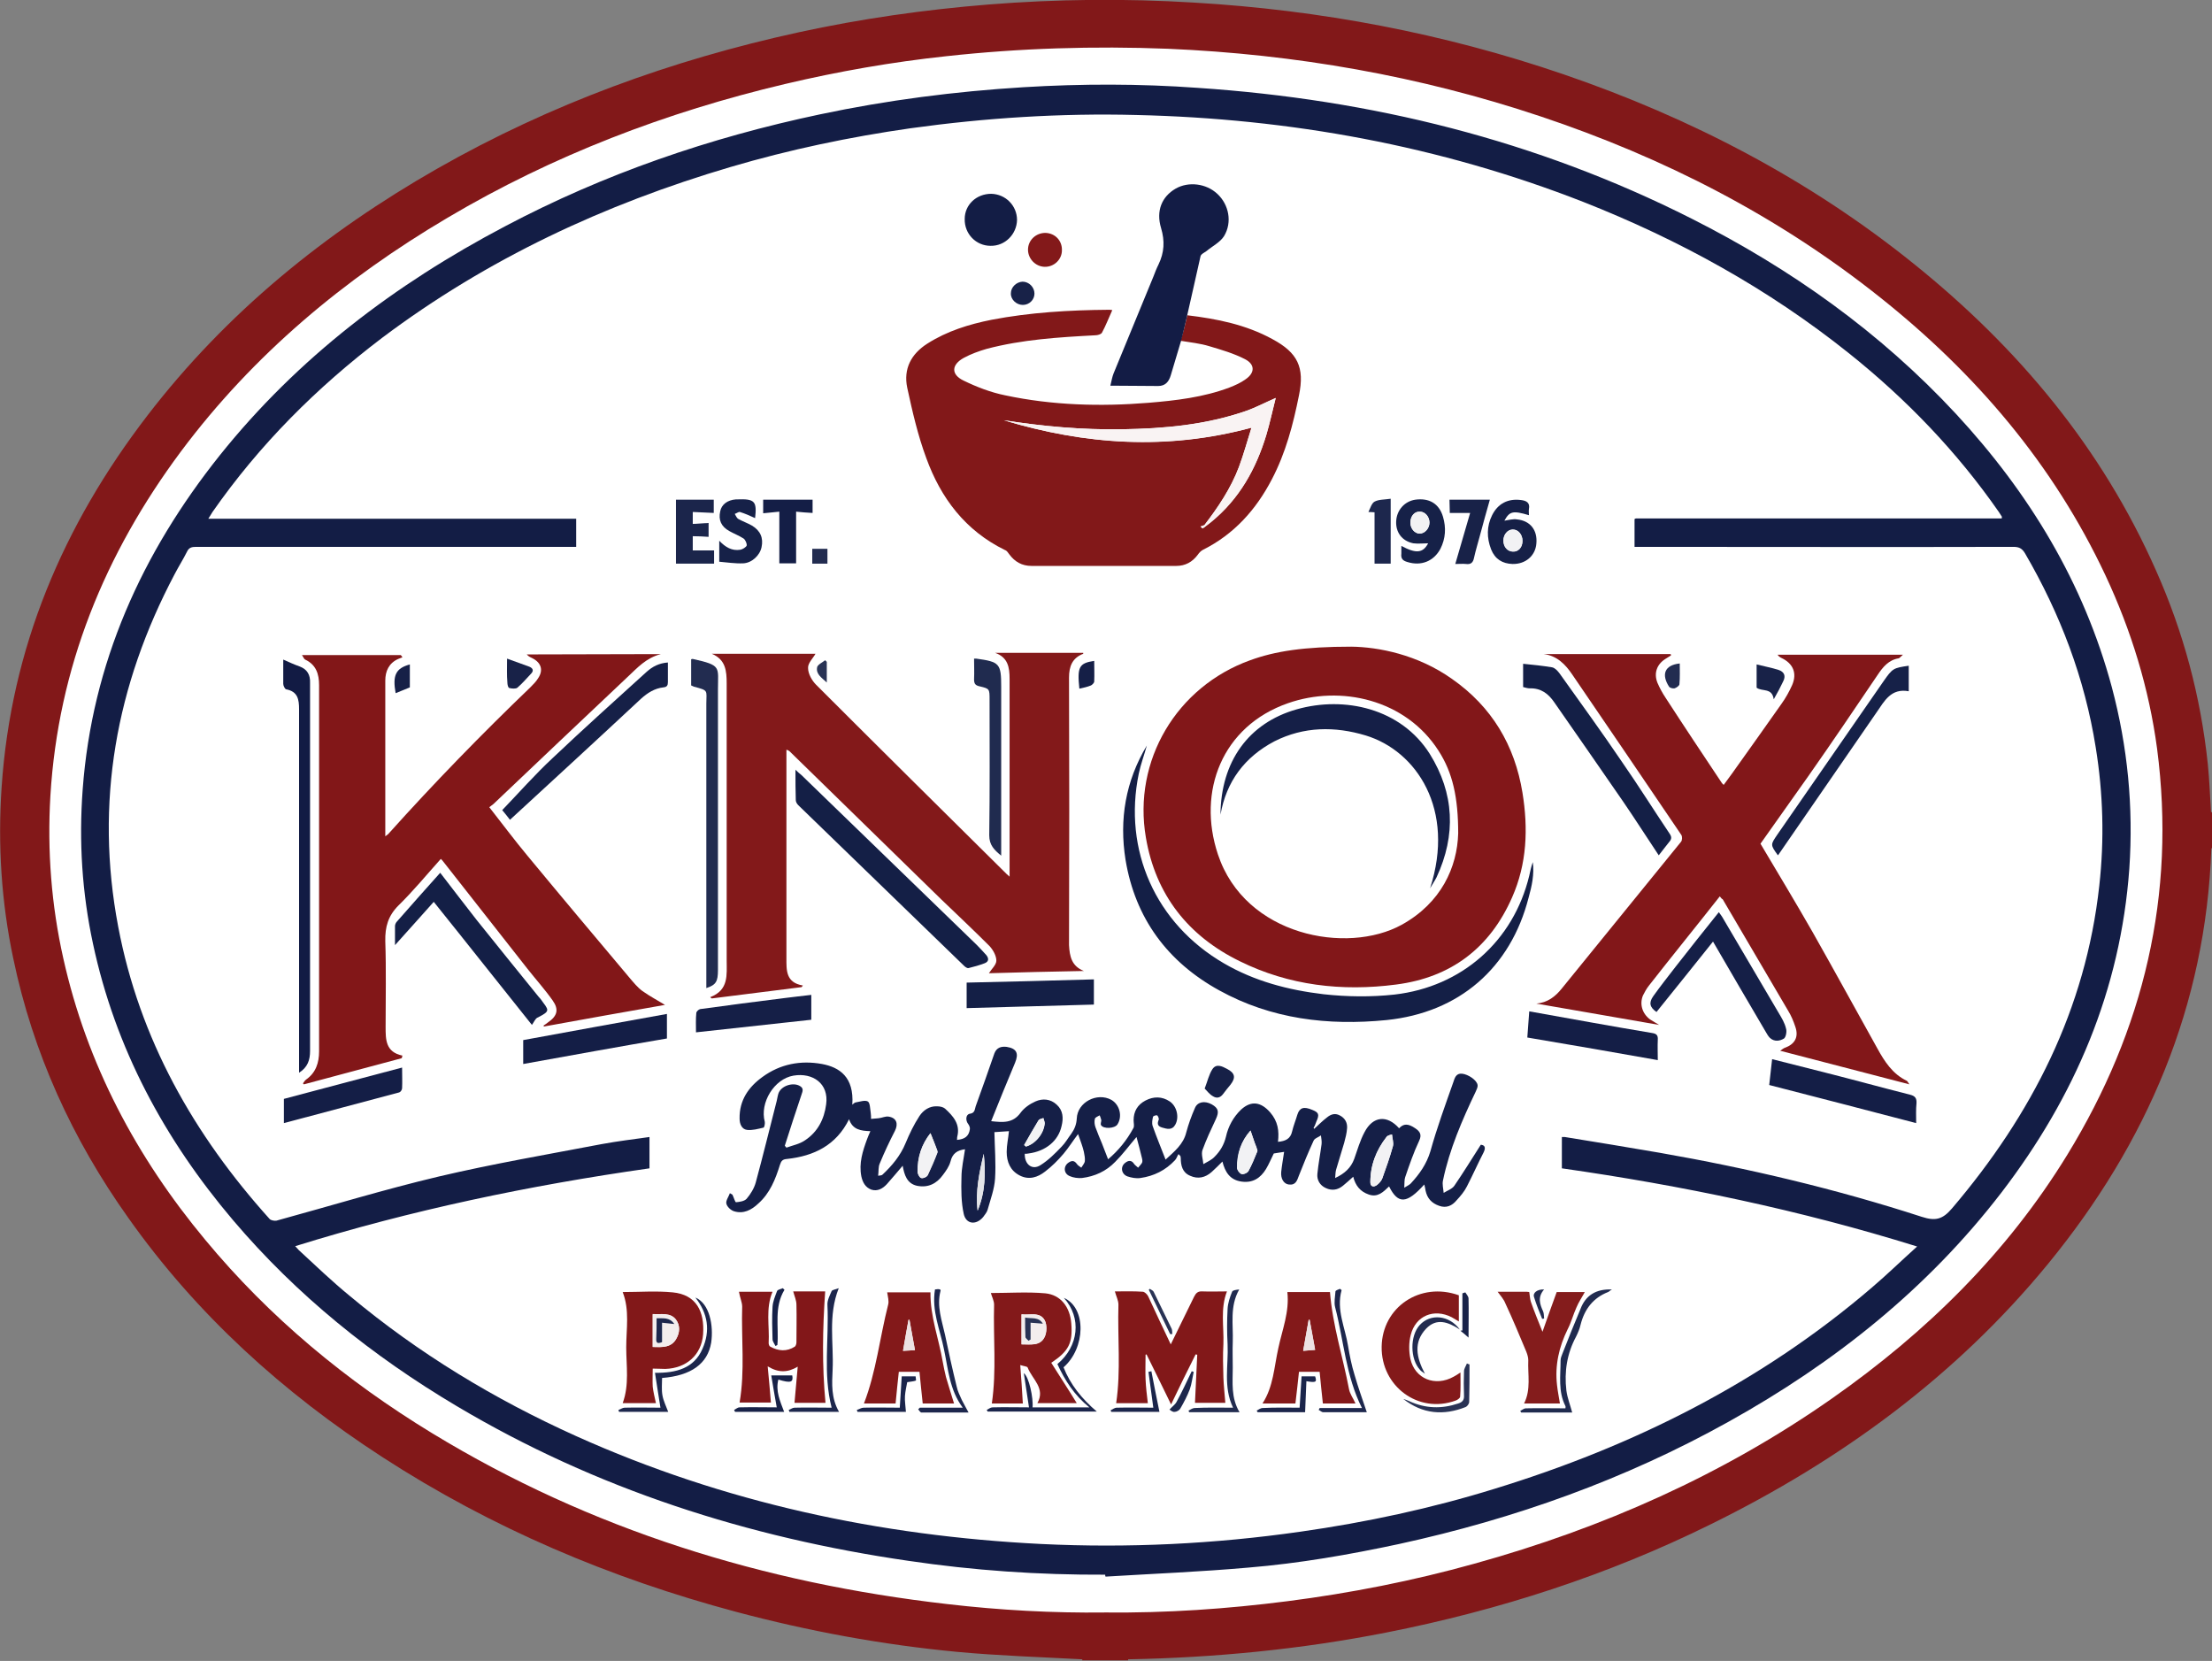 <?xml version="1.0" encoding="utf-8"?>
<!-- Generator: Adobe Illustrator 28.2.0, SVG Export Plug-In . SVG Version: 6.00 Build 0)  -->
<svg version="1.1" id="Layer_6" xmlns="http://www.w3.org/2000/svg" xmlns:xlink="http://www.w3.org/1999/xlink" x="0px" y="0px"
	 viewBox="0 0 684.9 514.2" style="enable-background:new 0 0 684.9 514.2;" xml:space="preserve">
<rect x="0" y="0" width="684.9" height="514.2" fill="#808080" stroke="none"/>
<style type="text/css">
	.st0{fill:#FFFFFF;}
	.st1{fill:#821819;}
	.st2{fill:#131D45;}
	.st3{fill:#821718;}
	.st4{fill:#83191A;}
	.st5{fill:#821719;}
	.st6{fill:#151F47;}
	.st7{fill:#141F46;}
	.st8{fill:#131C45;}
	.st9{fill:#121B44;}
	.st10{fill:#841C1C;}
	.st11{fill:#222C50;}
	.st12{fill:#141E46;}
	.st13{fill:#162047;}
	.st14{fill:#162148;}
	.st15{fill:#202B4F;}
	.st16{fill:#1B254B;}
	.st17{fill:#182248;}
	.st18{fill:#1D274D;}
	.st19{fill:#293355;}
	.st20{fill:#F9F3F3;}
	.st21{fill:#F2F2F4;}
	.st22{fill:#E3E4E8;}
	.st23{fill:#F3EDED;}
	.st24{fill:#ECE2E3;}
</style>
<path class="st0" d="M645.3,359.2c-19.1,31-44.5,56-74.1,76.8c-34.4,24.2-72.3,40.9-112.7,52.1c-19.3,5.4-38.9,9.3-58.8,11.8
	c-19,2.4-38.1,3.7-57.6,3.5c-16.4,0.2-33.1-0.8-49.7-2.7c-57.8-6.7-112.4-23.4-162.3-53.9c-27-16.5-51.2-36.5-71.5-60.9
	c-21.7-26.1-37.3-55.4-44.8-88.8c-3.8-16.8-5.1-33.9-4.1-51.1c2.4-40.4,17.1-76.3,41.1-108.5C73.7,107.2,102.3,83.3,135,64
	c33.2-19.6,68.9-33.3,106.4-42.1c16.8-4,33.7-6.9,50.8-8.8c23.2-2.6,46.5-3.3,69.9-2.3c40.1,1.7,79.2,8.6,117.2,21.3
	c38.9,13,75,31.5,107.2,57.2c30,24,54.4,52.5,70.8,87.4c8.1,17.4,13.7,35.6,16.3,54.6C679.6,277.4,669.5,319.9,645.3,359.2z"/>
<path class="st1" d="M684.6,251.5c-0.3-5-0.5-10-1-15c-2.2-20.8-7.5-40.7-16-59.8c-16.8-38.1-42.8-69.1-75-95
	C560.1,55.5,523.5,36.5,484.1,23C447,10.3,408.8,3.1,369.7,0.8c-21.3-1.3-42.5-1.1-63.7,0.6C286.2,3,266.6,5.8,247.3,10
	c-39.4,8.6-76.8,22.2-111.9,42.2c-34.7,19.8-65.3,44.6-89.8,76.5c-26.1,34-42.2,71.9-45.1,115c-1.2,17.8-0.1,35.5,3.6,53
	c6.1,29.3,18.3,56,35.6,80.3c21.2,30,48,54.2,78.7,74.1c33.9,22,70.6,37.5,109.5,47.9c22.5,6,45.3,10.2,68.5,12.4
	c12.9,1.2,25.8,1.6,38.7,2.3c0,0.1,0,0.2,0,0.3h14.2c0-0.1,0-0.2,0-0.3c26.9-0.5,53.6-3.1,80-8.3c34.9-6.9,68.4-17.7,100.4-33.5
	c40.2-19.8,75.9-45.8,104.5-80.7c30.6-37.4,48.8-79.8,50.5-128.6l0.2,0l0.2,0v-11.3C684.8,251.5,684.7,251.4,684.6,251.5
	L684.6,251.5z M640.1,357.5c-18.7,30.5-43.7,55-72.8,75.4c-33.8,23.7-71.1,40.2-110.8,51.2c-19,5.3-38.3,9.1-57.8,11.6
	c-18.7,2.4-37.5,3.7-56.6,3.5c-16.1,0.2-32.5-0.7-48.8-2.6c-56.8-6.5-110.4-23-159.5-52.9c-26.6-16.2-50.3-35.8-70.2-59.8
	c-21.4-25.7-36.7-54.5-44-87.2c-3.7-16.5-5-33.3-4-50.3c2.4-39.7,16.8-74.9,40.4-106.6c22.4-30,50.6-53.5,82.6-72.4
	c32.6-19.3,67.7-32.7,104.5-41.4c16.5-3.9,33.1-6.8,49.9-8.6c22.8-2.5,45.7-3.2,68.7-2.3c39.4,1.7,77.8,8.4,115.2,20.9
	c38.3,12.8,73.7,30.9,105.4,56.2c29.5,23.5,53.5,51.6,69.6,85.9c8,17.1,13.5,35,16,53.7C673.8,277,663.8,318.8,640.1,357.5z"/>
<path class="st2" d="M342.2,487.5c-20.5,0.1-40.8-1.3-61-4.3c-49.6-7.2-96.6-22.2-139.8-47.9c-26.1-15.5-49.5-34.3-69.2-57.5
	c-21.3-25.1-36.5-53.3-43.4-85.6c-3.4-15.8-4.4-31.7-3.2-47.8c2.9-39.1,18.3-73.2,42.5-103.5c24.1-30.1,54.2-52.9,88.2-70.8
	c30.8-16.3,63.5-27.5,97.6-34.7c20.8-4.4,41.8-7.1,63-8.4c18-1.1,36-1.1,54,0.2c53.6,3.6,104.8,16.2,152.9,40.5
	c30.7,15.5,58.3,35.1,81.8,60.4c22.7,24.5,39.6,52.3,48.3,84.7c4.9,18.4,6.7,37.1,5.4,56.1c-2.7,37.6-16.9,70.7-39.6,100.3
	c-22.9,29.8-51.7,52.7-84.4,70.9c-32.1,17.9-66.3,30.1-102.1,37.9c-15.4,3.3-30.9,6-46.6,7.3c-14.7,1.3-29.5,1.9-44.3,2.8
	C342.2,487.9,342.2,487.7,342.2,487.5L342.2,487.5z M619.8,160.5c0-0.4,0.1-0.6,0-0.6c-0.3-0.5-0.6-0.9-0.9-1.4
	c-13-18.7-28.7-35-46.5-49.2c-24.9-19.9-52.5-35.1-82.2-46.8c-44.5-17.4-90.8-25.8-138.4-26.9c-23.4-0.6-46.7,0.9-69.8,4.1
	c-18.9,2.7-37.5,6.6-55.8,12c-39,11.5-75.3,28.4-107.9,52.9C98,120,80.3,137.7,65.8,158.5c-0.4,0.6-0.7,1.2-1.3,2.1h113.9v8.7H99.9
	c-13.1,0-26.1,0-39.2,0c-1.3,0-2.2,0.2-2.8,1.5c-1.2,2.4-2.6,4.6-3.8,6.9c-18.2,34.4-24.8,70.8-17.5,109.2
	c6.6,34.8,23.4,64.4,46.9,90.5c0.4,0.4,1.4,0.6,2.1,0.5c16.8-4.6,33.5-9.7,50.4-13.7c16.6-3.9,33.5-6.8,50.3-10
	c4.9-0.9,9.8-1.5,14.8-2.2v9.7c-37.2,5.3-73.7,12.9-109.7,24.1c0.5,0.5,0.8,0.9,1.1,1.2c5.2,4.8,10.3,9.7,15.8,14.2
	c21.3,17.8,44.8,32,70.1,43.4c45.8,20.6,94,30.9,144,33.4c26.9,1.3,53.6,0,80.2-3.8c20.4-2.9,40.5-7.2,60.2-13.3
	c43-13.2,82.5-32.9,116.8-62.3c4.7-4,9.1-8.3,14-12.7c-36.3-11.3-72.9-18.9-110-24.2V352c0.3,0,0.6,0,0.9,0
	c9.8,1.6,19.7,3.2,29.5,4.9c27.4,4.8,54.5,11.2,81,19.8c4.3,1.4,6.5,0.8,9.4-2.6c24.7-29,41.4-61.6,45.6-99.9
	c1.6-14.3,1.2-28.6-1.1-42.8c-3.4-21.4-11-41.4-21.9-60.1c-0.9-1.5-1.8-2-3.6-2c-38.3,0.1-76.6,0-114.9,0h-2.4v-8.6
	c0.2-0.1,0.3-0.2,0.5-0.2C544.3,160.5,582,160.5,619.8,160.5L619.8,160.5z"/>
<path class="st3" d="M204.6,202.5c-4.6,1.2-7.3,4.3-10.2,7c-13.9,13.1-27.8,26.3-41.6,39.4c-0.4,0.3-0.8,0.6-1.3,1
	c4,5.1,7.8,10.2,11.8,15c10.5,12.7,21.1,25.3,31.7,37.9c1.2,1.4,2.4,2.9,3.9,4c2.4,1.7,4.9,3,7,4.3c-12.1,2.1-24.8,4.4-37.5,6.7
	c0-0.1-0.1-0.2-0.1-0.3c0.5-0.3,1-0.7,1.4-1c2.9-2,3.4-4,1.4-6.8c-2.4-3.4-5.2-6.5-7.8-9.8c-8.7-11-17.3-22.1-26-33.1
	c-0.2-0.3-0.4-0.5-0.8-0.9c-4.4,4.9-8.5,9.9-13.1,14.4c-3.2,3.2-4.2,6.6-4.1,11.1c0.3,8.8,0.1,17.6,0.1,26.5c0,4,0,7.8,5.2,8.9
	c-0.1,0.3-0.1,0.5-0.2,0.8c-10.1,2.7-20.2,5.4-30.3,8.1c-0.1-0.1-0.2-0.2-0.3-0.3c0.3-0.4,0.6-0.9,1-1.2c3-2.1,4-5.2,4-8.7
	c0-37.8,0-75.6,0-113.4c0-3.4-0.9-6.3-4.3-7.9c-0.4-0.2-0.5-0.7-1-1.4h30.6c0.2,0.2,0.4,0.5,0.5,0.7c-0.4,0.2-0.9,0.3-1.3,0.5
	c-2.9,1.3-4,3.8-4,6.7c0,16,0,32,0,48.2c0.5-0.4,0.9-0.6,1.1-0.9c14-15.6,28.7-30.7,43.8-45.2c0.9-0.9,1.8-1.8,2.4-2.8
	c1.7-2.5,1-4.8-1.7-6.2c-0.6-0.3-1.2-0.5-1.8-1.2L204.6,202.5L204.6,202.5z"/>
<path class="st4" d="M335.6,300.6c-9.9,0.2-19.8,0.4-29.4,0.7c0.8-1.3,2.3-2.6,2.3-3.9c0-1.5-1-3.3-2.1-4.5c-4.9-4.9-10-9.7-15-14.5
	c-15.5-15.1-30.9-30.2-46.4-45.3c-0.4-0.4-0.7-0.8-1.5-1v2.2c0,20.8,0,41.6,0,62.3c0,3.8-0.2,7.6,5.1,8.5l-0.4,0.5
	c-9.3,1.2-18.5,2.3-27.8,3.5c-0.2-0.1-0.3-0.2-0.5-0.4c5.8-2.2,5.1-6.9,5.1-11.4c0-28.6,0-57.1,0-85.7c0-3.9-0.3-7.4-4.6-9.2h32.1
	c-0.7,1.3-2.4,2.9-2.3,4.4c0,1.8,1.2,3.9,2.5,5.2c19.6,19.6,39.3,39.1,59,58.6c0.2,0.2,0.4,0.3,0.9,0.8v-2.6c0-19.5,0-39.1,0-58.6
	c0-3.6-0.5-6.7-4.5-8.1h27.3c0,0,0,0.3,0,0.3c-3.4,1.3-4.4,3.9-4.4,7.4c0.1,27.6,0.1,55.2,0,82.8
	C331.2,296.1,331.8,299.1,335.6,300.6L335.6,300.6z"/>
<path class="st1" d="M367.6,97.6c9.2,1.1,18.2,2.9,26.4,7.4c7.8,4.2,10,8.7,8.2,17.4c-1.8,9-4.1,17.8-8.4,26
	c-4.9,9.4-11.7,17-21.3,21.8c-0.6,0.3-1.2,0.9-1.6,1.5c-1.7,2.3-3.9,3.5-6.7,3.5c-14.9,0-29.9,0-44.8,0c-3,0-5.2-1.3-6.9-3.6
	c-0.4-0.5-0.7-1.1-1.3-1.3c-12.3-6-19.9-16.1-24.4-28.5c-2.6-7-4.3-14.4-5.9-21.8c-1.2-5.8,1.2-10.4,6.2-13.6
	c6.1-3.9,12.9-6,19.9-7.4c12-2.3,24.1-3,36.3-3.1c0.3,0,0.5,0,1.1,0.1c-1.1,2.4-2,4.8-3.2,7c-0.3,0.5-1.3,0.8-2.1,0.8
	c-11.3,0.6-22.6,1.3-33.6,4.2c-2.4,0.7-4.9,1.6-7.1,2.8c-3.8,2.1-4,5.1-0.1,7c4.1,2,8.5,3.7,13,4.6c14.6,3.1,29.5,3.5,44.3,2.3
	c8.5-0.7,17-1.7,25-4.7c1.8-0.7,3.6-1.5,5.1-2.6c2.9-2,2.9-4.6-0.2-6.2c-3.5-1.8-7.3-2.9-11-4c-2.9-0.9-6-1.2-9-1.7
	C366.4,102.9,367,100.3,367.6,97.6L367.6,97.6z M373.2,163c0.6-0.5,1.2-0.9,1.8-1.4c8.7-7.1,13.9-16.4,17.1-27
	c1.1-3.7,1.9-7.5,2.9-11.4c-3.3,1.4-6.1,2.9-9.1,4c-12.5,4.4-25.4,5.5-38.5,5.7c-12.3,0.2-24.5-0.9-36.6-2.8
	c25.2,7.6,50.5,9.4,76.7,2.3c-1.3,4.1-2.4,8.2-3.9,12.2c-2.5,6.6-6.4,12.4-10.7,18c-0.4,0.1-0.7,0.3-1.1,0.4l0.6,0.6
	C372.7,163.4,372.9,163.2,373.2,163L373.2,163z"/>
<path class="st5" d="M418.4,200.2c8.3,0.1,20.5,2.4,31.2,10c12.3,8.6,19.4,20.5,21.8,35.2c1.8,11.1,1.4,22-3.2,32.4
	c-6.9,15.7-18.9,24.8-35.9,27c-16.8,2.2-33.2,0.3-48.4-7.2c-16-7.8-26.1-20.6-29.1-38.3c-4.1-23.8,9.5-46.7,32.3-54.9
	C394.8,201.6,403.7,200.2,418.4,200.2L418.4,200.2z M451.5,258c0-11.1-1.7-18.8-6.1-25.6c-10.2-15.9-30.3-20.4-46.6-14.7
	c-20.4,7.1-28.2,27.3-21.7,46.8c8.4,25.3,40,31.1,56.9,21.8C446.3,279.5,451.2,268.4,451.5,258L451.5,258z"/>
<path class="st5" d="M532.5,277.5c-7.4,9.4-14.8,18.5-22,27.7c-0.7,0.9-1.3,2-1.8,3c-1.1,2.7-0.2,5.6,2.2,7.4c0.8,0.5,1.6,1,2.8,1.7
	c-13-2.3-25.5-4.4-38-6.6c3.5-0.3,5.9-2.2,7.9-4.7c12.3-15.1,24.6-30.3,36.9-45.4c0.4-0.5,0.4-1.6,0.1-2.1
	c-11.2-16.6-22.5-33.1-33.8-49.7c-2.1-3.1-4.7-5.8-8.8-6.3h39.3c0,0.1,0.1,0.3,0.1,0.4c-0.5,0.3-1.1,0.7-1.6,1
	c-2.8,1.7-3.8,4.5-2.6,7.5c0.7,1.6,1.5,3.1,2.5,4.6c5.7,8.8,11.5,17.5,17.3,26.2c0.1,0.2,0.3,0.4,0.7,0.8c0.9-1.2,1.7-2.3,2.5-3.4
	c5.1-7.2,10.3-14.4,15.4-21.7c1.3-1.8,2.4-3.8,3.3-5.8c1.6-3.7,0.3-6.7-3.3-8.4c-0.4-0.2-0.9-0.5-1.2-1h38.8c-0.7,0.6-1,1-1.3,1.1
	c-3.1,0.5-4.9,2.7-6.5,5.1c-7.1,10.5-14.2,21-21.5,31.4c-4.9,7-9.9,13.9-14.8,20.9c5.4,9.1,10.9,18.2,16.1,27.3
	c6.8,12,13.4,24.1,20.1,36.1c2.2,4,4.7,7.9,9.1,10c0.2,0.1,0.3,0.4,0.8,1.1c-13.5-3.5-26.5-6.9-40-10.4c0.7-0.5,1.1-0.8,1.4-0.9
	c3.1-1.1,4.4-3.3,3.3-6.5c-0.6-1.8-1.3-3.5-2.3-5.1c-6.7-11.5-13.5-22.9-20.2-34.4C533.1,278.3,532.9,278,532.5,277.5L532.5,277.5z"
	/>
<path class="st6" d="M407.1,349.3c1.2-1.1,2.4-2.3,3.7-3.3c1.2-1,2.5-1.5,4-0.7c1.6,0.8,2.4,2.2,2.3,3.9c-0.1,1.6-0.5,3.1-0.9,4.6
	c-0.8,2.8-1.7,5.5-2.5,8.3c-0.2,0.7-0.2,1.4-0.3,2.6c3-1.4,4.9-3.2,5.9-5.9c1-2.8,1.8-5.7,3.2-8.3c2.6-5,7-5.4,10.7-1.2
	c1.4-1.5,2.8-1.5,5,0c1.5,1,2.1,2,1.2,3.9c-1.7,3.6-3,7.4-4.3,11.2c-0.3,0.8-0.2,1.8-0.3,3.3c1-0.6,1.6-0.9,2-1.3
	c2.7-2.9,4.9-6,6.1-10c2-7.2,4.6-14.3,7.1-21.4c0.4-1.2,0.8-2.8,2.7-2.6c1.9,0.2,4.6,2,4.8,3.5c0.1,0.7-0.3,1.4-0.6,2.1
	c-4.2,8.8-8.1,17.8-10.1,27.4c-0.3,1.2,0.1,2.6,0.2,3.9c1.1-0.7,2.6-1.2,3.3-2.2c2.8-4.1,5.4-8.3,8.2-12.7c1,0.1,1.7,0.6,0.9,2.3
	c-1.8,3.5-3.4,7.1-5.2,10.6c-0.8,1.6-2,3-3.2,4.3c-1.4,1.7-3.2,2.5-5.4,1.7c-2.3-0.8-3.7-2.3-4.2-4.7c-0.1-0.6-0.2-1.2-0.4-1.9
	c-5.4,6-8.1,6.2-10.9,0.6c-1.8,1.7-3.5,3.5-6.3,2.5c-2.6-0.9-4.1-2.7-4.8-5.5c-1.1,1-2.1,1.9-3.2,2.8c-1.6,1.3-3.4,1.6-5.3,0.7
	c-1.8-0.8-2.8-2.5-2.6-4.4c0.3-3.1,0.9-6.1,1.3-9.2c0.1-0.9-0.1-1.8-0.2-2.7c-0.8,0.6-2,0.9-2.3,1.7c-1.6,3.5-3.1,7.1-4.5,10.7
	c-0.6,1.6-1,3.1-3.2,2.8c-1.5-0.2-2.5-1.8-2.3-3.9c0.2-2,0.6-4.1,0.9-6.2c-1.1,0.2-2.2,0.3-3.2,0.5c-0.8,1.6-1.5,3.3-2.4,4.8
	c-1.7,2.8-4.1,4.4-7.6,3.9c-3.6-0.5-5.1-3-5.9-6.2c-1.1,1.1-2.2,2.2-3.3,3.2c-2,1.8-4.3,2.3-6.7,1.2c-2.4-1-2.9-3.2-2.9-5.5
	c0-0.2-0.1-0.4-0.1-0.6c-0.2-0.2-0.4-0.4-0.6-0.6c-0.4,0.6-0.6,1.4-1.1,1.9c-2.9,3.1-6.5,4.9-10.7,5.5c-1.3,0.2-2.8-0.1-4-0.5
	c-1.9-0.7-2.3-3-0.7-4.2c1-0.8,2-0.9,2.8,0.4c0.3,0.4,0.8,0.7,1.2,1.1c0.4-0.5,0.9-1,1.2-1.5c0.2-0.4,0.1-1,0-1.4
	c-0.5-2.2-1.1-4.3-1.7-6.6c-2.3,2.7-4.3,5.4-6.6,7.7c-2.8,2.9-6.3,4.5-10.3,5c-1.2,0.1-2.7-0.1-3.8-0.6c-1.9-0.8-2-3.1-0.3-4.2
	c0.9-0.6,1.7-0.7,2.5,0.4c0.3,0.5,0.9,0.8,1.4,1.2c0.4-0.7,1-1.3,1.1-2c0.1-0.9-0.1-1.9-0.3-2.9c-0.2-0.8-0.4-1.6-0.7-2.4
	c-0.3-1-0.7-1.9-1.1-3.1c-1.6,2.1-2.9,4.2-4.5,6.1c-1.7,2-3.6,3.9-5.7,5.5c-2.3,1.8-5,2.7-7.9,1.2c-2.9-1.5-4-4.2-4-7.3
	c0-2.1,0.5-4.2,0.7-6.4c-1.6,0.1-3.2,0.2-4.5,0.3c0.1,4.8,0.5,9.7,0.2,14.4c-0.2,3.2-1.4,6.4-2.3,9.6c-0.2,0.8-0.9,1.6-1.4,2.3
	c-2.2,2.6-5.3,2.2-6-1c-0.8-3.6-0.8-7.5-0.7-11.3c0-2.9,0.7-5.8,1.1-8.7c-2.4,0.3-3.9,1.3-4.5,3.8c-0.4,1.5-1.4,2.9-2.3,4.1
	c-2,2.8-4.7,4.1-8.1,3.4c-3.1-0.7-3.9-3.4-4.4-6.2c-1.7,2-3.3,3.9-4.9,5.7c-1.3,1.4-2.9,2.3-4.8,1.7c-1.9-0.7-2.7-2.3-3.1-4.1
	c-0.8-4.1,0.4-7.8,1.8-11.6c0.3-0.8,0.6-1.5,1-2.4c-2.9-0.1-5.5-0.4-6.6-3.7c-4,8.1-10.9,11.4-19.2,12.3c-1.4,0.1-1.8,0.6-2.2,1.8
	c-1.4,4.5-3.1,8.8-6.7,12c-2.1,2-4.6,3.3-7.5,2.4c-1-0.3-2.2-1.4-2.4-2.4c-0.2-0.9,0.7-2.1,1.1-3.2c0.6,0.4,0.8,0.4,0.8,0.5
	c0.4,0.8,0.8,2.3,1.1,2.3c1.1-0.1,2.6-0.3,3.3-1.1c1.2-1.4,2.3-3.2,2.8-5c2.2-8.1,4.2-16.3,6.3-24.5c0.3-1,0.4-2,0.7-3
	c0.8-2.5,4.7-3.7,6.8-2.3c1.1,0.7,0.7,1.6,0.4,2.5c-1.8,5.3-3.5,10.6-5.2,15.9l0.5,0.6c1.9-0.7,4.1-1.1,5.8-2.3
	c3.9-2.6,5.9-6.5,6.5-11.1c0.9-6.4-4.1-9.9-10.1-8.9c-6,1-10.5,8.4-8.9,14.3c0.1,0.5-0.1,1.7-0.4,1.8c-1.7,0.4-3.5,0.9-5.1,0.7
	c-1.6-0.2-2.3-1.8-2.3-3.5c-0.1-5.7,2.8-9.8,7.1-12.9c5.5-4,11.8-5.2,18.4-4c5.4,1,10,4,9.4,12.6c0.4-0.3,0.6-0.6,1-0.7
	c1.3-0.2,2.9-0.8,3.8-0.3c0.7,0.4,0.7,2.2,0.9,3.5c0.1,0.6,0.1,1.3,0.1,1.9c0.8-0.1,1.5-0.1,2.3-0.2c1.1-0.1,2.2-0.7,3.2-0.5
	c2.4,0.4,3,2.2,1.9,4.4c-1.7,3.3-3.3,6.7-4.7,10.1c-0.5,1.1-0.3,2.4-0.5,3.8c0.6-0.1,1.1-0.1,1.3-0.3c3-2.8,5.6-5.9,7.2-9.8
	c1.2-2.9,2.6-5.8,4.3-8.4c1.2-1.8,3.1-3.1,5.4-3c0.9,0,1.9,0.2,2.5,0.7c2.5,2.3,4.8,4.8,3.8,8.7c-0.1,0.3,0,0.7-0.1,1
	c2.5-0.2,3.7-1.2,4-3.3c0.1-0.5-0.2-1.2-0.5-1.6c-0.9-1.1-0.8-3,0.5-3.2c1.6-0.2,1.5-1.4,1.8-2.3c2-5.5,3.9-10.9,5.8-16.4
	c0.7-1.8,2.1-2.2,3.8-2c3.1,0.5,3.8,2,2.6,4.9c-2.5,5.9-4.9,11.9-7.4,18.1c3.6,0.4,6.7,0.7,9.1-2.6c1.1-1.5,2.8-2.7,4.6-3.5
	c2.2-1,4.7-0.8,6.6,1c2,1.8,2.1,4.2,1.5,6.6c-1,4.6-4.9,7.8-10.2,8.5c-0.4,0.1-0.8,0.1-1.2,0.1c-0.1,3.3,2.3,5.2,4.9,3.5
	c2.4-1.5,4.5-3.6,6.5-5.7c1.2-1.2,2-2.7,3-4c1-1.4,1.6-2.9,1.7-4.7c0.2-5.1,6.3-8.2,10.7-5.8c2.6,1.5,3.5,5.1,1.9,7.6
	c-0.8,1.3-4.4,1.5-5.1,0.2c-0.2-0.4,0.1-1,0.1-1.5c-0.1-0.5-0.3-1-0.5-1.5c-0.5,0.3-1.4,0.6-1.5,1.1c-0.2,0.8-0.1,1.8,0.2,2.6
	c0.6,1.7,1.3,3.3,2,5c0.6,1.6,1.2,3.1,1.9,4.9c3.2-2.7,5.8-5.9,7.8-9.6c0.4-0.6,0.1-1.6,0.1-2.5c0-2.7,1.2-4.8,3.7-6.1
	c2.5-1.3,5.1-1.3,7.5,0.3c2.2,1.5,3,4.9,1.7,7.2c-1,1.8-2.6,1.3-4,0.9c-1.4-0.4-1.7-1.1-1.1-2.5c0.1-0.3-0.3-1.2-0.5-1.3
	c-0.4-0.1-1.3,0.2-1.3,0.5c-0.2,0.9-0.4,1.9-0.1,2.8c1.2,3.4,2.6,6.8,4,10.4c2.7-2.5,5.5-4.7,6.4-8.4c0.7-2.6,1.6-5.1,2.7-7.6
	c0.8-1.9,3-2.3,5.2-1.1c2.1,1.2,2.3,2.3,1.3,4.5c-1.5,3.2-3,6.4-4.2,9.7c-0.4,1.3,0.2,2.9,0.3,4.3c1.2-0.7,2.6-1.3,3.5-2.3
	c1.7-1.7,2.9-3.7,3.5-6.2c0.7-3.2,2.3-6.1,4.7-8.4c3.2-2.9,6.2-2.3,9,0.9c2.4,2.8,2.8,5.7,2.4,9.1c2.3-0.2,3.9-0.9,4.4-3.3
	c0.4-1.7,1.1-3.4,1.6-5.1c0.7-2.2,2-2.6,4.6-1.5c2,0.8,2.3,1.4,1.3,3.6c-0.2,0.4-0.3,0.9-0.5,1.3l-0.4,0.7c0.1,0,0.1,0.1,0.2,0.1
	C406.7,349.7,406.9,349.5,407.1,349.3L407.1,349.3z M431,351.2c-0.8,0.2-1,0.3-1.2,0.4c-0.2,0.1-0.4,0.2-0.5,0.4
	c-3.2,4.1-5,8.7-5,14c0,1.4,1,1.6,2,0.9c0.7-0.5,1.4-1.3,1.7-2.1c1.2-3.3,2.3-6.6,3.3-10C431.6,353.7,431.1,352.5,431,351.2
	L431,351.2z M387.2,350c-2.9,3.3-4.2,7.2-4.1,11.6c0,0.7,0.8,1.6,1.4,1.8c0.6,0.2,1.8-0.3,2.1-0.9c1-1.9,1.9-4,2.7-6
	c0.2-0.4-0.2-1-0.3-1.5C388.3,353.4,387.8,351.8,387.2,350z M288.1,350.8c-2.7,3.5-4.1,7.5-4,12c0,0.7,0.6,1.8,1.1,1.9
	c0.6,0.2,1.8-0.4,2-0.9c1.1-2.3,2-4.6,3-7c0.1-0.3-0.1-0.7-0.2-1C289.5,354.2,288.8,352.6,288.1,350.8L288.1,350.8z M302.7,374.8
	c2.4-5.7,2.5-11.6,1.9-17.6C303.2,363,302,368.8,302.7,374.8z M317.1,354.5c0.2,0.1,0.4,0.3,0.6,0.4c2.9-0.8,5.5-3.9,5.8-7.1
	c0-0.5-0.3-1.1-0.4-1.7c-0.5,0.2-1.3,0.3-1.5,0.7C320,349.4,318.6,351.9,317.1,354.5L317.1,354.5z"/>
<path class="st7" d="M355.1,230.8c-0.8,2.9-1.9,5.8-2.5,8.7c-4.9,23.7,5.2,46.4,26.3,58.7c9.6,5.6,20,8.3,30.9,9.6
	c7.3,0.8,14.7,0.9,22,0.1c20.8-2.4,36.8-16.5,41.7-36.8c0.3-1.4,0.6-2.8,1.1-4.2c0.5,3.8-0.3,7.4-1.3,11
	c-5.6,21.8-21.5,35.6-44,37.9c-18.1,1.8-35.7-0.3-51.8-9.2c-16-8.8-26-22.3-29-40.4C346.5,253.7,348.5,241.8,355.1,230.8
	L355.1,230.8z"/>
<path class="st8" d="M367.6,97.6c-0.6,2.6-1.2,5.3-1.9,7.9c-1.1,3.6-2.1,7.1-3.2,10.7c-0.6,2-1.7,3.3-3.9,3.3
	c-4.8,0-9.5-0.1-14.8-0.1c0.4-1.7,0.6-2.8,1-3.8c4.1-10,8.2-19.9,12.3-29.9c0.5-1.3,1-2.6,1.6-3.8c1.8-3.7,2-7.3,0.8-11.3
	c-1.6-5.3,0.2-9.7,4.5-12.2c4-2.3,9.5-1.6,12.9,1.6c3.6,3.3,4.7,8.8,2.1,13.1c-1.2,1.9-3.6,3.1-5.4,4.6c-0.7,0.5-1.8,1-1.9,1.7
	C370.3,85.5,369,91.6,367.6,97.6L367.6,97.6z"/>
<path class="st1" d="M362.5,416.2c2.5-5.2,4.9-9.9,7.2-14.7c0.6-1.2,1.2-1.8,2.6-1.7c2.5,0.1,5,0,7.6,0c-2.1,5.4-0.9,10.9-1.1,16.3
	c-0.2,3.5-0.1,6.9,0,10.4c0.1,2.6,0.4,5.2,0.6,7.8H370c0.2-4.9,0.5-9.9,0.7-14.9c-0.2,0-0.3-0.1-0.5-0.1c-2.5,5-5,10-7.6,15.5
	c-2.6-5.4-5.1-10.4-7.6-15.5c-0.1,0-0.2,0.1-0.3,0.1c0,2.5-0.1,5.1,0,7.6c0.1,2.4,0.4,4.9,0.7,7.4h-9.8c1.5-10.1,0.4-20.3,0.7-30.5
	c0-1.3-0.7-2.6-1.1-4.1c2.9,0,5.8-0.1,8.6,0.1c0.6,0,1.4,0.8,1.7,1.4C357.7,406.1,360,410.9,362.5,416.2z"/>
<path class="st4" d="M325.5,421.9c2.7,4.3,5.4,8.4,7.9,12.5h-12.2c2.6-4.6-1.6-7.4-3-11c-0.1-0.4-1.1-0.4-2.3-0.8
	c0.3,4.2,0.6,8,0.8,11.9h-9.6c1.5-10.2,0.4-20.4,0.7-30.6c0-1.2-0.7-2.5-1-3.6c5.6,0,11.3-0.4,16.9,0.1c4.8,0.5,7.6,4.3,8,9.3
	C332.2,415.8,330.9,418.3,325.5,421.9L325.5,421.9z M316.3,416.2c2.7,0,5.7,0.6,7.1-2.2c0.7-1.4,0.8-3.9,0.1-5.2
	c-1.5-2.8-4.6-1.6-7.2-1.9V416.2z"/>
<path class="st5" d="M228.8,399.9h10.4c-2.2,5.2-0.9,10.6-1.2,15.9c0,0.4,0.2,1,0.5,1.1c2.5,1.4,5.1,1.6,7.6,0
	c0.3-0.2,0.5-0.9,0.5-1.3c0-3.9,0.1-7.8,0-11.7c0-1.3-0.6-2.6-1-4.1h9.9c-0.8,11.5-1,23,0.1,34.5H246c0.3-3.5,0.6-7,1-11.2
	c-3.2,1.9-6,1.9-9.3-0.1c0.4,4.1,0.7,7.6,1,11.2h-9.7c1.7-9.8,0.5-19.8,0.8-29.7C229.8,403.2,229.1,401.7,228.8,399.9L228.8,399.9z"
	/>
<path class="st7" d="M246.3,238.3c0.8,0.8,1.3,1.2,1.8,1.6c18.1,17.5,36.2,35.1,54.3,52.6c1,1,2,2.1,3,3.2c0.8,1,0.8,2-0.5,2.5
	c-1.6,0.6-3.3,1.1-5,1.5c-0.4,0.1-1-0.3-1.4-0.7c-17.1-16.6-34.2-33.1-51.3-49.7c-0.4-0.4-0.8-1-0.8-1.6
	C246.3,244.8,246.3,241.8,246.3,238.3L246.3,238.3z"/>
<path class="st4" d="M295.4,434.5h-9.7c-0.4-3.5-0.7-6.9-1-9.8h-6.4c-0.3,3-0.7,6.3-1,9.8h-9.8c3.8-9.8,4.9-20.4,7.5-30.6
	c0.3-1.1-0.1-2.5-0.3-3.8h13.4c-0.1,7.5,2.6,14.4,3.8,21.5c0.3,1.6,0.6,3.1,1,4.7C293.7,428.9,294.5,431.7,295.4,434.5L295.4,434.5z
	 M283.3,418c-0.6-3.5-1.2-6.4-1.7-9.4c-0.1,0-0.2,0-0.3,0c-0.6,3.1-1.1,6.1-1.7,9.6C280.9,418.1,282,418.1,283.3,418L283.3,418z"/>
<path class="st4" d="M419.7,434.5h-10.1c-0.4-3.4-0.7-6.8-1-9.8h-6.4c-0.3,3-0.7,6.3-1.1,9.8h-10.2c3.4-5.2,3.6-11.3,4.9-17.1
	c1.2-5.7,3.5-11.3,2.8-17.4h13.2c0.8,10.3,4,20.1,5.9,30.1C418,431.6,419,432.9,419.7,434.5L419.7,434.5z M405.5,408.6
	c-0.1,0-0.2,0-0.3,0c-0.5,3-1.1,6.1-1.7,9.6c1.4-0.1,2.5-0.2,3.7-0.3C406.6,414.5,406,411.6,405.5,408.6L405.5,408.6z"/>
<path class="st1" d="M202.1,423.7c0,2-0.1,3.8,0,5.6c0.2,1.7,0.6,3.3,1,5.1h-10.3c2.1-5.7,1.1-11.6,1.1-17.3
	c0-5.7,1.1-11.5-1.1-17.1c5.3,0,10.4-0.4,15.5,0.1c7.2,0.7,9.9,5.8,9.4,13c-0.5,6.4-5.2,10.5-11.7,10.7
	C204.8,423.8,203.6,423.7,202.1,423.7L202.1,423.7z M202.1,417c2.9,0.1,5.7,0.3,7.3-2.6c1.1-1.9,1.2-4.1-0.1-5.9
	c-1.8-2.3-4.6-1.5-7.2-1.7V417z"/>
<path class="st7" d="M513.6,264.8c-3.8-5.7-7.3-11.2-11-16.6c-7.1-10.3-14.2-20.5-21.3-30.7c-1.9-2.8-4.2-4.5-7.7-4.4
	c-0.6,0-1.2-0.2-2-0.4v-7.2c3,0.3,6,0.6,9,1.1c0.9,0.2,1.7,1.1,2.3,1.9c6.5,9.1,13.1,18.2,19.4,27.5c5,7.2,9.7,14.7,14.6,22
	c0.7,1,0.8,1.7-0.1,2.7C515.8,261.9,514.8,263.3,513.6,264.8L513.6,264.8z"/>
<path class="st9" d="M87.7,204.2c1.6,0.7,3.3,1.5,5,2.1c2.5,0.9,3.4,2.7,3.3,5.1c0,0.1,0,0.3,0,0.4c0,37.9,0,75.7,0,113.6
	c0,2.7-0.7,5-3.4,6.7c0-1,0-1.7,0-2.5c0-36.7,0-73.3,0-110c0-3.1-0.4-5.5-4-6.2c-0.4-0.1-0.9-1.1-0.9-1.7
	C87.7,209.3,87.7,206.8,87.7,204.2z"/>
<path class="st7" d="M164.7,317.3c-10.1-12.6-20.1-25.3-30.4-38.1c-3.9,4.4-7.8,8.7-12,13.4c0-2.3,0-4.1,0-5.9
	c0-0.5,0.3-1.1,0.6-1.4c4.4-5,8.8-10,13.4-15.1c3.8,4.9,7.5,9.8,11.2,14.5c6.4,8,12.8,15.9,19.2,23.8c0.2,0.3,0.5,0.5,0.7,0.8
	c2.5,3.5,3.3,3.6-1.1,5.8C165.7,315.5,165.4,316.3,164.7,317.3L164.7,317.3z"/>
<path class="st4" d="M451.7,401v8.1c-0.8-0.5-1.5-0.9-2.2-1.3c-5.5-2.8-11.2-0.5-12.7,5.5c-0.6,2.3-0.6,5-0.1,7.4
	c1.4,6.2,7.7,8.7,13.4,5.5c0.6-0.3,1.2-0.7,2.1-1.3c0,2.7,0.1,5.1-0.1,7.5c0,0.4-0.8,1-1.4,1.2c-11.5,4.2-23.1-4.4-22.9-16.7
	C428,404.7,439.7,396.7,451.7,401L451.7,401z"/>
<path class="st10" d="M463.7,399.9c2.8,0,5.9,0,8.9,0c0.4,0,0.8,0.1,0.9,0.1c0.2,1.1,0.2,2.1,0.5,3c1,2.9,2.2,5.8,3.6,9.3
	c1.5-4.3,2.9-8.2,4.4-12.3h8.7c-0.8,1.5-1.9,3.1-2.6,4.8c-1,2.2-1.6,4.6-2.7,6.7c-2.7,5.5-4,11.2-3.3,17.3c0.2,1.9,0.6,3.8,0.9,5.7
	h-11.1c2.2-4.4,1.1-8.9,1.3-13.4c0-0.9-0.3-1.8-0.6-2.6c-2.1-5-4.2-10.1-6.5-15C465.6,402.2,464.6,401.1,463.7,399.9z"/>
<path class="st11" d="M218.7,305.9v-2.3c0-28.6,0-57.2,0-85.8c0-4.1,0.8-4-3.8-5.2c-0.3-0.1-0.6-0.3-0.9-0.4v-8.1
	c0.2-0.1,0.4-0.1,0.5-0.1c9,2,7.8,2.4,7.8,9.4c0,29,0,57.9,0,86.9C222.3,303.9,221.7,304.9,218.7,305.9L218.7,305.9z"/>
<path class="st6" d="M532.2,282.4c0.4,0.5,0.7,1,1,1.4c5.9,10,11.7,19.9,17.6,29.9c0.9,1.5,1.8,3,2.2,4.7c0.3,0.9,0,2.6-0.6,3.1
	c-1.3,0.8-3,1.1-4.4-0.2c-0.5-0.5-0.9-1.2-1.3-1.9c-5.4-9.2-10.8-18.4-16.3-27.9c-5.9,7.4-11.7,14.6-17.5,21.8c-2-1.4-2.5-2.8-1-4.9
	c2.2-3.1,4.6-6.1,6.9-9.1C523.2,293.7,527.6,288.1,532.2,282.4L532.2,282.4z"/>
<path class="st12" d="M593.3,347.7c-15.3-4-30.3-7.9-45.5-11.8c0.3-2.6,0.6-5.2,0.9-8c5.6,1.4,11.1,2.8,16.6,4.2
	c8.7,2.2,17.4,4.6,26.1,6.8c1.6,0.4,2.1,1.1,2,2.7C593.2,343.4,593.3,345.4,593.3,347.7L593.3,347.7z"/>
<path class="st13" d="M206.8,205.1c0,2.2,0,4.2,0,6.1c0,1-0.3,1.5-1.4,1.6c-2.7,0.3-4.9,1.7-6.9,3.5c-13.4,12.5-26.9,24.9-40.6,37.5
	c-0.7-0.9-1.7-2.2-2.4-3c5.3-5.5,10.2-11.1,15.7-16.2c9.5-9,19.3-17.8,29-26.6C202.1,206.3,204.1,205.3,206.8,205.1z"/>
<path class="st12" d="M162,329.4v-7.4c14.7-2.7,29.5-5.4,44.5-8.1v7.6C191.8,324,177,326.7,162,329.4z"/>
<path class="st12" d="M473.5,313.1c12.9,2.3,25.4,4.6,38,6.7c1.4,0.2,1.9,0.7,1.8,2.1c-0.1,2.1,0,4.1,0,6.3
	c-13.5-2.4-26.7-4.7-40.4-7C473.1,318.7,473.3,316,473.5,313.1L473.5,313.1z"/>
<path class="st7" d="M299.3,312.1v-7.9c13.1-0.3,26.2-0.6,39.4-1v7.8C325.6,311.4,312.5,311.7,299.3,312.1L299.3,312.1z"/>
<path class="st14" d="M550.5,264.8c-2.4-3.3-2.3-3.3-0.2-6.4c11-15.8,21.9-31.7,32.9-47.5c2.8-4,3-4.1,7.8-4.8v7.9
	c-5.5-1-7.5,3-10,6.6c-10,14.5-20,29-30,43.5C550.9,264.3,550.7,264.5,550.5,264.8L550.5,264.8z"/>
<path class="st12" d="M124.5,330.5c0,2.4,0.1,4.4,0,6.4c0,0.5-0.5,1.2-0.9,1.3c-11.9,3.2-23.8,6.3-35.7,9.5v-7.5
	C100,337,112.1,333.8,124.5,330.5L124.5,330.5z"/>
<path class="st6" d="M215.5,319.6c0-2.2-0.1-4.1,0.1-6c0-0.4,0.7-1.1,1.2-1.2c8.6-1.2,17.3-2.3,26-3.4c2.7-0.3,5.5-0.7,8.4-1v7.7
	C239.3,317,227.6,318.3,215.5,319.6L215.5,319.6z"/>
<path class="st15" d="M301.6,203.9c0.4,0,0.5,0,0.7,0c7.2,1,7.7,1.5,7.7,8.7v50c0,0.7,0,1.3,0,2.3c-2.2-1.8-3.7-3.3-3.7-6.3
	c0.2-14,0.1-28,0.1-42c0-3.3,0-3.4-3-4.1c-1.4-0.3-1.8-0.8-1.8-2.2C301.7,208.2,301.6,206.1,301.6,203.9L301.6,203.9z"/>
<path class="st2" d="M306.9,60c4.5,0.1,8,3.7,8,8.1c-0.1,4.4-3.7,8.1-8.2,8c-4.5,0-8.1-3.7-8-8.3C298.7,63.4,302.3,60,306.9,60z"/>
<path class="st14" d="M433.9,169c4.6,2.5,6.7,2.2,8.3-0.8c-1.5,0-3.1,0.2-4.6,0c-3.5-0.7-5.5-3.4-5.3-6.9c0.2-3.4,2.6-6.1,5.9-6.6
	c4.3-0.6,7.4,1.2,8.6,5.3c1,3.4,0.8,6.7-0.8,9.9c-2.1,3.9-6,5.4-10.2,4.1c-1.4-0.4-2.1-1-1.9-2.6C433.9,170.8,433.9,170,433.9,169
	L433.9,169z M442.6,161.8c0-1.8-1.3-3.3-2.9-3.4c-1.7-0.1-2.9,1.3-3,3.2c-0.1,1.9,1.3,3.6,2.9,3.6
	C441.2,165.1,442.6,163.5,442.6,161.8z"/>
<path class="st13" d="M465.8,161.2c1.4-0.2,2.7-0.6,3.9-0.4c4.1,0.4,6.4,3.3,6,7.5c-0.3,3.8-3.4,6.4-7.4,6.3
	c-3.1-0.1-5.4-1.5-6.6-4.5c-1.4-3.6-1.4-7.2,0.3-10.6c1.8-3.6,4.9-5.2,8.9-4.7c1.7,0.2,2.9,0.8,2.5,2.8c-0.1,0.6,0,1.2,0,1.9
	C468.4,158,467.4,158.3,465.8,161.2L465.8,161.2z M471.4,167.5c0-2-1.3-3.6-3-3.6c-1.6,0-2.9,1.6-2.9,3.4c0,1.9,1.2,3.4,2.9,3.4
	C470.1,170.9,471.4,169.5,471.4,167.5L471.4,167.5z"/>
<path class="st16" d="M209.3,154.7H221v4.1c-2.2-0.1-4.3-0.2-6.5-0.3v3.7c1.7-0.1,3.2-0.2,4.9-0.3v4.3c-1.6-0.1-3.2-0.2-4.9-0.2v4.4
	h6.6v4.1h-11.8V154.7L209.3,154.7z"/>
<path class="st14" d="M222.7,167.4c1.9,2,3.9,3.2,6.5,2.8c0.7-0.1,1.8-0.8,2-1.3c0.1-0.6-0.4-1.8-1-2.2c-1.4-0.9-3-1.5-4.4-2.3
	c-2.5-1.4-3.4-3.4-2.8-6.1c0.4-2.1,2.2-3.5,4.9-3.7c0.1,0,0.3,0,0.4,0c5.4-0.2,6.1,0.6,5.5,5.8c-1.5-0.7-3.1-1.4-4.7-1.9
	c-0.4-0.1-1,0.4-1.6,0.6c0.3,0.5,0.6,1.2,1,1.5c1.4,0.8,2.9,1.3,4.3,2.1c2.7,1.6,3.6,3.9,3,6.7c-0.5,2.5-3,4.9-5.7,5
	c-2.5,0.1-5-0.3-7.4-0.5V167.4L222.7,167.4z"/>
<path class="st12" d="M246.5,158.4v16h-5.2v-16c-1.6,0.2-3.3,0.3-5,0.5v-4.2h15.3v4.1C249.9,158.7,248.2,158.6,246.5,158.4z"/>
<path class="st17" d="M448.8,154.7h12.5c-1.1,3.8-2.1,7.5-3.1,11.2c-0.6,2.3-1.3,4.5-1.8,6.8c-0.3,1.5-1,2.1-2.5,1.9
	c-1-0.1-2,0-3.3,0c1.6-5.4,3.1-10.6,4.6-15.8h-6.3L448.8,154.7L448.8,154.7z"/>
<path class="st16" d="M329.4,401.8c7.1,3.1,6.7,15.6-0.1,21.5c2.1,5.3,5.6,9.7,10.3,13.7h-33.8c-0.1-0.2-0.2-0.4-0.3-0.5
	c0.6-0.3,1.2-0.8,1.8-0.8c3.8-0.1,7.6,0,11.3,0c-0.5-3.6-1.1-7.1-1.6-10.6c1.6,1.1,3,7.8,2.7,10.6h17.6c-4.7-3.8-7.6-8.4-9.9-13.4
	C334,416.8,335,408,329.4,401.8L329.4,401.8z"/>
<path class="st15" d="M499.1,399.2c-0.7,0.4-0.9,0.7-1.2,0.8c-4.6,1.8-7.3,5.3-8.5,10.1c-0.3,1.3-0.8,2.5-1.4,3.7
	c-2.8,5.2-3.7,10.8-3,16.7c0.3,2.3,1.2,4.5,1.8,6.8H471c-0.1-0.2-0.2-0.4-0.3-0.5c0.6-0.3,1.2-0.8,1.7-0.8c4.1-0.1,8.2,0,12.3,0
	c0-0.3,0.1-0.5,0-0.7c-2.3-4.5-1.5-9.4-1.5-14.1c0-0.7,0.3-1.5,0.6-2.2c1.8-4.6,3.6-9.1,5.5-13.6C490.9,401,494.2,399,499.1,399.2z"
	/>
<path class="st18" d="M206.9,437.1h-15.2c-0.1-0.2-0.2-0.4-0.2-0.6c0.6-0.2,1.3-0.7,1.9-0.7c3.8-0.1,7.6,0,11.1,0
	c-0.6-3.6-1.1-7-1.7-10.8c6.6,0.1,12.1-1.4,14.7-7.4c2.5-5.6,1.7-11-2.2-15.9c4.4,1.8,5.7,8.7,4.9,14c-1.1,6.5-6.2,10.2-15.2,10.9
	c0,1.8-0.2,3.6,0.1,5.3C205.4,433.7,206.2,435.2,206.9,437.1L206.9,437.1z"/>
<path class="st18" d="M425.6,158.6c-0.5,0-1.1-0.1-1.9-0.1c0.6-1.2,1-2.7,1.9-3.2c1.3-0.7,3-0.6,5-0.9v20.1h-5V158.6L425.6,158.6z"
	/>
<path class="st11" d="M381.8,435.8c-3.1-6.4-1.4-13.1-1.7-19.6c-0.2-3.7-0.2-7.4,0-11c0.1-1.8,0.7-3.6,1.4-5.3
	c0.2-0.5,1.3-0.6,2.2-0.7c-3,5.3-1.8,10.8-2,16.3c-0.1,2.6,0,5.3,0,7.9c0,4.6-0.6,9.3,2.1,13.8h-15.6c-0.1-0.2-0.1-0.3-0.2-0.5
	c0.6-0.3,1.3-0.8,1.9-0.8C373.8,435.7,377.7,435.8,381.8,435.8z"/>
<path class="st18" d="M244.2,436.5c0.6-0.2,1.2-0.7,1.8-0.7c3.9-0.1,7.8,0,11.5,0c-2.7-10.5-0.8-21.2-1.3-31.8
	c-0.1-1.4,0.7-2.9,1.3-4.3c0.2-0.4,1.2-0.5,2.2-0.9c-3.4,8.6-1.5,17-1.9,25.3c-0.2,4.3-0.5,8.7,2,13h-15.4
	C244.4,436.9,244.3,436.7,244.2,436.5L244.2,436.5z"/>
<path class="st4" d="M328.8,77.5c0,2.9-2.5,5.2-5.4,5.1c-2.8-0.1-5.1-2.5-5.1-5.3c0-2.9,2.4-5.2,5.4-5.2
	C326.7,72.2,328.9,74.5,328.8,77.5z"/>
<path class="st18" d="M415.4,399.4c-1.7,6.1,1.1,11.6,2,17.3c0.5,3,1.1,6,2,8.9c1.1,3.9,2.5,7.7,3.8,11.6c-1.6,0-3.7,0-5.8,0
	c-2.6,0-5.1,0-7.7,0c-0.5,0-0.9-0.5-1.4-0.7c0.1-0.2,0.2-0.4,0.3-0.6h13.1c-5-9.9-5.6-20.8-8.3-31.2c-0.4-1.5,0-3.3,0.1-4.9
	c0-0.3,0.9-0.6,1.4-0.8L415.4,399.4z"/>
<path class="st18" d="M284.8,435.8h13.3c-4.1-5.5-4.5-11.9-5.8-18c-1.2-6.1-3.9-12-2.8-18.6c0.3,0,0.6-0.1,0.8-0.1
	c0.3,0,0.5,0,0.8,0.1c0.1,0.2,0.2,0.3,0.1,0.5c-1.2,4.7,0.4,9,1.4,13.5c1.1,5.3,2.3,10.7,3.6,16c0.3,1.5,1,2.8,1.6,4.2
	c0.6,1.2,1.3,2.4,2.1,3.9c-5.1,0-9.8,0-14.6,0c-0.3,0-0.7-0.6-1-1C284.5,436.1,284.7,435.9,284.8,435.8L284.8,435.8z"/>
<path class="st17" d="M549.2,216.5c-0.5-3.7-3.6-2.3-5.3-3.6v-7.2c2.4,0.6,4.6,1,6.8,1.7c1.8,0.6,2.3,1.9,1.4,3.6
	C551.3,212.7,550.4,214.4,549.2,216.5z"/>
<path class="st13" d="M373,337c0.9-2.3,1.3-4.3,2.4-6c1.2-1.8,3-0.9,4.5-0.1c2.5,1.3,2.8,2.7,1.1,4.9c-0.8,1-1.6,1.9-2.3,2.9
	c-0.9,1.2-2,1.4-3.1,0.7C374.5,338.8,373.8,337.8,373,337L373,337z"/>
<path class="st19" d="M455,422.4c0,3.9,0,7.7-0.1,11.6c0,0.6-0.6,1.4-1.1,1.6c-6.8,2.7-13.3,2.2-19.3-2.5c0.6,0.2,1.3,0.4,1.9,0.7
	c5,2.3,10,2.4,15.1,0.7c1.3-0.4,1.9-1.1,1.8-2.5c-0.1-2.5-0.1-5,0-7.5c0-0.8,0.6-1.6,0.9-2.4C454.5,422.3,454.7,422.3,455,422.4
	L455,422.4z"/>
<path class="st17" d="M157,203.9c2.5,0.9,4.7,1.7,6.9,2.5c1.2,0.5,1.4,1.3,0.5,2.2c-1.4,1.5-2.7,3-4.2,4.3c-0.5,0.4-1.7,0.3-2.5,0.1
	c-0.4-0.1-0.6-1.1-0.6-1.7C156.9,209,157,206.7,157,203.9z"/>
<path class="st17" d="M242.8,437.1h-15.2c-0.1-0.2-0.2-0.4-0.3-0.6c0.6-0.3,1.1-0.8,1.7-0.8c3.9-0.1,7.8,0,11.5,0
	c-0.6-3.4-1.2-6.8-1.7-9.9h6.5c0.4,2.1-0.4,2.5-4.3,1.3C240.1,430.6,241.5,433.7,242.8,437.1L242.8,437.1z"/>
<path class="st16" d="M402.4,435.8c0.2-3.4,0.4-6.6,0.6-9.7h4.2c0.6,1.8,0.3,2-2.7,1.5c-0.1,3.2-0.3,6.3-0.4,9.6h-14.7
	c-0.1-0.2-0.2-0.3-0.3-0.5c0.6-0.3,1.2-0.8,1.9-0.8C394.9,435.7,398.8,435.8,402.4,435.8L402.4,435.8z"/>
<path class="st16" d="M265.3,436.5c0.7-0.2,1.4-0.7,2.1-0.7c3.8-0.1,7.6,0,11.2,0c0.2-3.4,0.4-6.6,0.6-9.7h4.3
	c0,0.3,0.2,1.2,0.1,1.3c-0.8,0.3-1.6,0.3-2.7,0.5c-0.2,1.2-0.6,2.8-0.7,4.3c-0.1,1.6,0.2,3.2,0.3,4.9h-15L265.3,436.5z"/>
<path class="st11" d="M452,411.6c-3.7-2.4-7.2-3.6-10.4-0.3c-4,4.2-3.1,8.9-0.4,14c-0.8-0.6-1.2-0.8-1.5-1.2
	c-3.1-3.3-3.2-10.5-0.1-13.9C442.9,406.6,448.7,407.1,452,411.6L452,411.6z"/>
<path class="st17" d="M316.7,94.4c-2,0-3.8-1.7-3.7-3.6c0-1.9,1.7-3.5,3.6-3.6c2,0,3.7,1.7,3.7,3.7
	C320.3,92.8,318.7,94.4,316.7,94.4z"/>
<path class="st16" d="M356.5,424.5c0.8,4.1,1.6,8.3,2.5,12.6h-14.9c-0.1-0.2-0.2-0.3-0.2-0.5c0.6-0.3,1.2-0.8,1.9-0.8
	c3.9-0.1,7.8,0,11.3,0c-0.5-3.7-1-7.4-1.5-11.1C355.8,424.7,356.2,424.6,356.5,424.5z"/>
<path class="st6" d="M334.2,213.2c-0.7-6.7-0.1-7.9,4.6-8.6c0,2.1,0.1,4.3,0,6.4c0,0.4-0.6,1-1,1.2
	C336.6,212.7,335.5,212.9,334.2,213.2L334.2,213.2z"/>
<path class="st13" d="M126.9,205.7v7.1c-1.5,0.6-3,1.2-4.4,1.8C121.5,209.1,122.5,206.9,126.9,205.7z"/>
<path class="st11" d="M520.1,205.4c0,2.1,0.1,4.3-0.1,6.4c0,0.5-0.9,1.1-1.5,1.3c-0.5,0.1-1.4-0.1-1.7-0.5
	C514.4,208.9,515.3,205.9,520.1,205.4L520.1,205.4z"/>
<path class="st14" d="M242.9,399.3c-3.3,5.4-1.7,11.4-2.2,17.1c-0.2,0.1-0.4,0.2-0.6,0.3c-0.3-0.7-0.9-1.4-0.9-2.1
	c-0.1-3.3-0.2-6.7,0-10c0.1-1.7,0.8-3.3,1.4-4.9c0.2-0.5,1.2-0.6,1.8-0.9C242.6,399,242.7,399.2,242.9,399.3L242.9,399.3z"/>
<path class="st18" d="M369.6,424.7c-0.4,1.8-0.6,3.7-1.2,5.4c-0.8,2.1-1.8,4-2.9,5.9c-0.3,0.6-1.2,1.1-1.8,1.1
	c-0.6,0.1-1.3-0.5-1.6-0.7c0.9-1,1.8-1.6,2.2-2.4c1.7-3.1,3.2-6.4,4.7-9.5C369.2,424.6,369.4,424.7,369.6,424.7z"/>
<path class="st11" d="M256.2,169.9v4.6h-4.7v-4.6H256.2z"/>
<path class="st17" d="M452.8,411.9v-11.5c0.3-0.1,0.6-0.2,0.9-0.3c0.4,0.6,1,1.3,1,1.9c0.1,3.9,0,7.7,0,12.1c-1-0.9-1.7-1.5-2.5-2.1
	C452.4,411.9,452.6,411.9,452.8,411.9L452.8,411.9z"/>
<path class="st19" d="M362.3,413c-2.2-4.6-4.4-9.1-6.6-13.7c0.1-0.1,0.2-0.2,0.3-0.3c0.4,0.3,1,0.5,1.2,0.9
	c1.9,3.8,3.7,7.7,5.6,11.5c0.2,0.5,0.1,1.1,0.2,1.6L362.3,413L362.3,413z"/>
<path class="st19" d="M256,204.9v6.4c-1.6-1.5-3.4-2.6-3-4.7c0.1-0.8,1.6-1.5,2.5-2.2C255.7,204.6,255.9,204.8,256,204.9z"/>
<path class="st11" d="M478.1,399.2c-2.1,2.4-1.3,4.6-0.3,6.8c0.3,0.7,0.2,1.5,0.3,2.2c-0.2,0-0.4,0.1-0.6,0.1
	c-0.9-2.2-1.8-4.4-2.5-6.7C474.5,400.3,475.9,399.1,478.1,399.2L478.1,399.2z"/>
<path class="st20" d="M372.9,162.6c4.3-5.6,8.2-11.4,10.7-18c1.5-4,2.6-8.1,3.9-12.2c-26.2,7-51.5,5.3-76.7-2.3
	c12.1,1.9,24.3,3,36.6,2.8c13.1-0.2,26-1.4,38.5-5.7c3-1,5.8-2.5,9.1-4c-1,3.9-1.8,7.7-2.9,11.4c-3.2,10.6-8.4,19.9-17.1,27
	c-0.6,0.5-1.2,0.9-1.8,1.4C373.1,162.9,373,162.7,372.9,162.6L372.9,162.6z"/>
<path class="st20" d="M373.2,163c-0.3,0.2-0.6,0.4-0.9,0.6l-0.6-0.6c0.4-0.1,0.7-0.3,1.1-0.4C373,162.7,373.1,162.9,373.2,163
	L373.2,163z"/>
<path class="st21" d="M431,351.2c0.1,1.3,0.5,2.5,0.3,3.6c-0.9,3.4-2.1,6.7-3.3,10c-0.3,0.8-1,1.5-1.7,2.1c-1,0.7-2,0.5-2-0.9
	c0-5.2,1.8-9.9,5-14c0.1-0.2,0.3-0.3,0.5-0.4C430,351.5,430.2,351.4,431,351.2L431,351.2z"/>
<path class="st21" d="M387.2,350c0.6,1.8,1.2,3.4,1.7,5.1c0.2,0.5,0.5,1.1,0.3,1.5c-0.8,2-1.6,4.1-2.7,6c-0.3,0.5-1.5,1.1-2.1,0.9
	c-0.6-0.2-1.3-1.2-1.4-1.8C382.9,357.2,384.3,353.2,387.2,350z"/>
<path class="st21" d="M288.1,350.8c0.7,1.8,1.4,3.4,2,5c0.1,0.3,0.3,0.7,0.2,1c-0.9,2.4-1.9,4.7-3,7c-0.3,0.6-1.5,1.1-2,0.9
	c-0.5-0.2-1.1-1.2-1.1-1.9C284,358.2,285.4,354.2,288.1,350.8L288.1,350.8z"/>
<path class="st22" d="M302.7,374.8c-0.7-6,0.5-11.8,1.9-17.6C305.2,363.2,305.1,369.1,302.7,374.8z"/>
<path class="st21" d="M317.1,354.5c1.4-2.5,2.9-5.1,4.4-7.6c0.3-0.4,1-0.5,1.5-0.7c0.2,0.6,0.5,1.1,0.4,1.7
	c-0.3,3.2-2.9,6.3-5.8,7.1C317.5,354.8,317.3,354.6,317.1,354.5L317.1,354.5z"/>
<path class="st23" d="M316.3,416.2v-9.3c2.6,0.4,5.7-0.9,7.2,1.9c0.7,1.4,0.7,3.8-0.1,5.2C322,416.8,319,416.1,316.3,416.2z
	 M317.4,407.9c0,2.2-0.1,4.1,0,6.1c0,0.4,0.7,0.8,1,1.2c0.2-0.1,0.4-0.2,0.6-0.4v-5.2c1.4,0.1,2.5,0.2,3.8,0.3
	C321.6,407.6,319.5,408.4,317.4,407.9L317.4,407.9z"/>
<path class="st24" d="M283.3,418c-1.3,0.1-2.4,0.1-3.7,0.2c0.6-3.5,1.2-6.5,1.7-9.6c0.1,0,0.2,0,0.3,0
	C282.1,411.6,282.7,414.5,283.3,418L283.3,418z"/>
<path class="st24" d="M405.5,408.6c0.6,3,1.1,5.9,1.7,9.3c-1.2,0.1-2.3,0.2-3.7,0.3c0.6-3.5,1.2-6.6,1.7-9.6
	C405.3,408.6,405.4,408.6,405.5,408.6L405.5,408.6z"/>
<path class="st23" d="M202.1,417v-10.1c2.6,0.2,5.4-0.7,7.2,1.7c1.4,1.8,1.2,4,0.1,5.9C207.9,417.2,205.1,417.1,202.1,417z
	 M203.3,408.1c0,2.3,0.1,4.3,0,6.3c-0.1,1.4,0.5,1.6,1.8,1.1v-6c1.3,0.1,2.4,0.3,3.8,0.4C207.3,407.7,205.3,408.2,203.3,408.1z"/>
<path class="st21" d="M442.6,161.8c0,1.8-1.4,3.4-3,3.4c-1.6,0-3-1.6-2.9-3.6c0.1-1.9,1.3-3.3,3-3.2
	C441.3,158.4,442.6,160,442.6,161.8z"/>
<path class="st21" d="M471.4,167.5c0,1.9-1.3,3.4-3,3.3c-1.7-0.1-2.9-1.5-2.9-3.4c0-1.9,1.3-3.4,2.9-3.4
	C470.1,163.9,471.5,165.6,471.4,167.5L471.4,167.5z"/>
<path class="st6" d="M377.9,252.2c0.1-16.4,8.7-28.4,23.6-32.6c14.8-4.2,32.3-0.3,41.2,13.8c7.6,12.2,8.2,25.1,2.1,38.2
	c-0.5,1-1.2,2-2,3.4c7.9-24.4-4.2-42.5-19.9-47.3c-9.6-2.9-19.2-2.8-28.3,1.8C385.3,234.4,379.7,242,377.9,252.2z"/>
<path class="st19" d="M317.4,407.9c2.1,0.4,4.2-0.3,5.5,1.9c-1.3-0.1-2.5-0.2-3.8-0.3v5.2c-0.2,0.1-0.4,0.2-0.6,0.4
	c-0.4-0.4-1-0.8-1-1.2C317.4,412.1,317.4,410.1,317.4,407.9L317.4,407.9z"/>
<path class="st18" d="M203.3,408.1c2,0.1,4-0.4,5.5,1.8c-1.4-0.1-2.5-0.3-3.8-0.4v6c-1.3,0.5-1.9,0.4-1.8-1.1
	C203.3,412.4,203.3,410.4,203.3,408.1z"/>
</svg>
